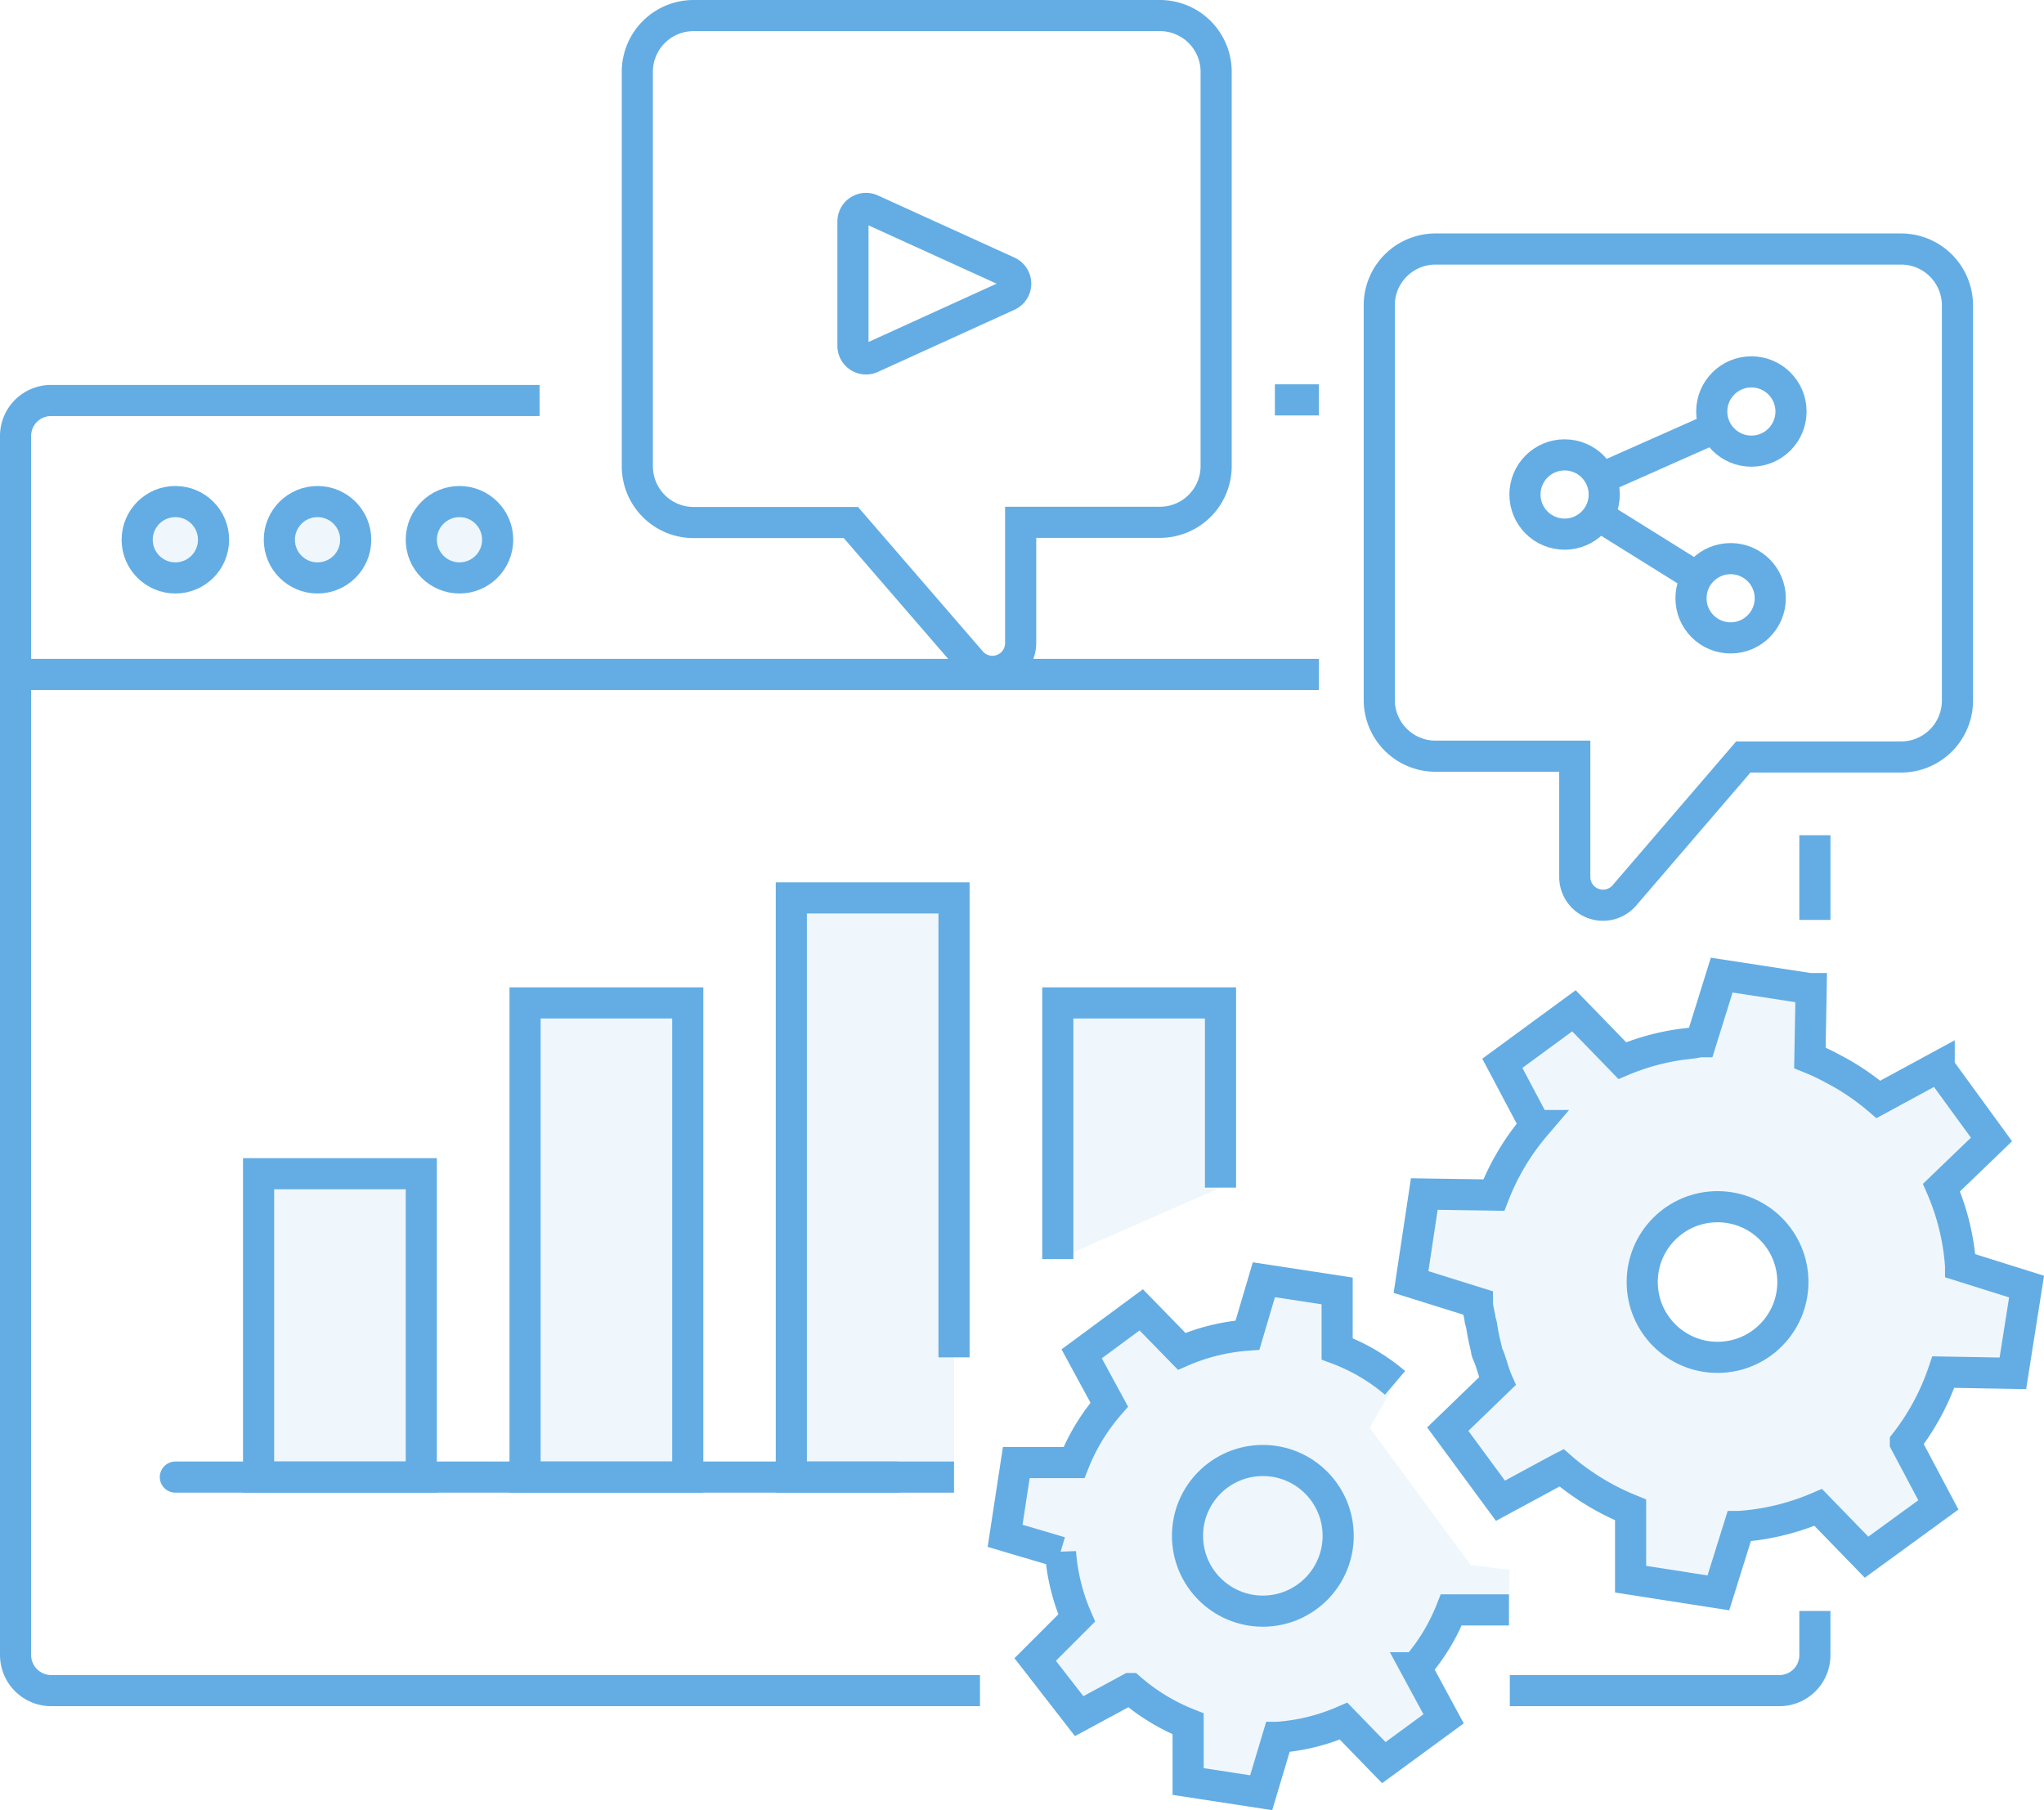 <svg xmlns="http://www.w3.org/2000/svg" viewBox="0 0 98.49 87.23"><defs><style>.cls-1,.cls-3{fill:none;stroke:#63ade4;stroke-miterlimit:10;stroke-width:1.5px;}.cls-2{fill:#63ade4;opacity:0.1;}.cls-3{stroke-linecap:round;}</style></defs><g id="レイヤー_2" data-name="レイヤー 2"><g id="icons"><path class="cls-1" d="M47.22,81.47H2.46A1.72,1.72,0,0,1,.75,79.76V21a1.71,1.71,0,0,1,1.71-1.7H26"/><path class="cls-1" d="M87.45,77.63v2.13a1.71,1.71,0,0,1-1.7,1.71h-13"/><line class="cls-1" x1="87.45" y1="40.25" x2="87.45" y2="44.33"/><line class="cls-1" x1="61.43" y1="19.27" x2="63.55" y2="19.27"/><line class="cls-1" x1="1.37" y1="32.5" x2="63.55" y2="32.5"/><circle class="cls-2" cx="8.45" cy="26.01" r="1.84"/><circle class="cls-2" cx="15.3" cy="26.01" r="1.84"/><circle class="cls-2" cx="22.14" cy="26.01" r="1.84"/><circle class="cls-1" cx="8.45" cy="26.01" r="1.84"/><circle class="cls-1" cx="15.3" cy="26.01" r="1.84"/><circle class="cls-1" cx="22.14" cy="26.01" r="1.84"/><path class="cls-2" d="M97.62,61.94v0l-3.18-1a11.45,11.45,0,0,0-.92-3.77l2.41-2.32-2.52-3.46h0l0-.06-2.93,1.59a11.58,11.58,0,0,0-2.18-1.47,10.35,10.35,0,0,0-1.12-.53l.06-3.34-.08,0h0l-4.23-.65-1,3.21c-.14,0-.27.05-.4.06l-.57.07,0,0a11.34,11.34,0,0,0-2.82.78l-2.33-2.4-3.45,2.53,1.59,3a11.64,11.64,0,0,0-2,3.35l-3.35-.05-.64,4.24,3.2,1c0,.25.08.49.12.73l0,0c0,.12.06.24.08.36a10.77,10.77,0,0,0,.23,1.13c0,.18.12.34.17.51.12.35.21.71.36,1.05l-2.39,2.31v0h0l2.54,3.45,2.94-1.59a9.89,9.89,0,0,0,.81.64h0a11.93,11.93,0,0,0,2.52,1.39l0,3.34,4.23.66,1-3.2a11.61,11.61,0,0,0,3.81-.92l2.33,2.4,3.46-2.52-1.59-3a11.59,11.59,0,0,0,2-3.35l3.35.06L97.65,62ZM86.1,63.17a3.62,3.62,0,1,1-1.95-4.74A3.62,3.62,0,0,1,86.1,63.17Z"/><path class="cls-1" d="M93.64,66.12l3.35.06L97.65,62h0v0l-3.18-1a11.45,11.45,0,0,0-.92-3.77l2.41-2.32-2.52-3.46h0l0-.06-2.93,1.59a11.58,11.58,0,0,0-2.18-1.47,10.35,10.35,0,0,0-1.12-.53l.06-3.34-.08,0h0l-4.23-.65-1,3.21c-.14,0-.27.05-.4.06l-.57.07,0,0a11.34,11.34,0,0,0-2.82.78l-2.33-2.4-3.45,2.53,1.59,3a11.64,11.64,0,0,0-2,3.35l-3.35-.05-.64,4.24,3.2,1c0,.25.08.49.12.73l0,0c0,.12.06.24.08.36a10.77,10.77,0,0,0,.23,1.13c0,.18.12.34.17.51.12.35.21.71.36,1.05l-2.39,2.31v0h0l2.54,3.45,2.94-1.59a9.89,9.89,0,0,0,.81.64h0a11.93,11.93,0,0,0,2.52,1.39l0,3.34,4.23.66,1-3.2a11.61,11.61,0,0,0,3.81-.92l2.33,2.4,3.46-2.52-1.59-3A11.59,11.59,0,0,0,93.64,66.12Z"/><circle class="cls-1" cx="82.76" cy="61.78" r="3.63"/><path class="cls-2" d="M72.7,77.62l-2.78,0a9.54,9.54,0,0,1-1.7,2.79l1.33,2.46-2.88,2.11-1.94-2a9.71,9.71,0,0,1-3.17.78l-.8,2.67-3.52-.54,0-2.78a9.67,9.67,0,0,1-2.79-1.7L52,82.7l-2.11-2.87,2-2a9.71,9.71,0,0,1-.78-3.17l-2.67-.79L49,70.39l2.78,0a9.67,9.67,0,0,1,1.7-2.79l-1.33-2.45L55,63.07l1.95,2a9.71,9.71,0,0,1,3.17-.78l.79-2.67,3.53.54,0,2.79a9.3,9.3,0,0,1,2.79,1.69L66,68.8l4.87,6.62,1.87.23Z"/><path class="cls-1" d="M67.22,66.64A9.3,9.3,0,0,0,64.43,65l0-2.79-3.53-.54-.79,2.67a9.71,9.71,0,0,0-3.17.78l-1.95-2-2.87,2.12,1.33,2.45a9.67,9.67,0,0,0-1.7,2.79l-2.78,0-.54,3.53,2.67.79a9.71,9.71,0,0,0,.78,3.17l-2,2L52,82.7l2.46-1.33a9.67,9.67,0,0,0,2.79,1.7l0,2.78,3.52.54.8-2.67a9.71,9.71,0,0,0,3.17-.78l1.94,2,2.88-2.11-1.33-2.46a9.54,9.54,0,0,0,1.7-2.79l2.78,0"/><circle class="cls-1" cx="60.85" cy="74.01" r="3.63"/><path class="cls-1" d="M33.42.75H55.89A2.71,2.71,0,0,1,58.6,3.46v19a2.71,2.71,0,0,1-2.71,2.71H49.18V31a1.36,1.36,0,0,1-2.39.88L41,25.18H33.42a2.71,2.71,0,0,1-2.71-2.71v-19A2.71,2.71,0,0,1,33.42.75Z"/><path class="cls-1" d="M91.64,12H69.17a2.71,2.71,0,0,0-2.71,2.72v19a2.71,2.71,0,0,0,2.71,2.72h6.71v5.83a1.36,1.36,0,0,0,2.39.88L84,36.48h7.61a2.72,2.72,0,0,0,2.71-2.72v-19A2.72,2.72,0,0,0,91.64,12Z"/><path class="cls-1" d="M41.1,16.68v-6a.63.63,0,0,1,.89-.58l6.59,3a.63.63,0,0,1,0,1.14l-6.59,3A.63.63,0,0,1,41.1,16.68Z"/><circle class="cls-1" cx="84.39" cy="19.83" r="1.91"/><circle class="cls-1" cx="83.39" cy="28.83" r="1.91"/><circle class="cls-1" cx="75.39" cy="23.83" r="1.91"/><rect class="cls-2" x="12.46" y="56.56" width="7.84" height="14.62"/><rect class="cls-2" x="25.3" y="48.33" width="7.84" height="22.85"/><polyline class="cls-2" points="45.97 71.18 38.13 71.18 38.13 43.27 45.97 43.27 45.97 65.41"/><polyline class="cls-2" points="50.97 60.67 50.97 48.33 58.81 48.33 58.81 57.23"/><rect class="cls-1" x="12.46" y="56.56" width="7.84" height="14.62"/><rect class="cls-1" x="25.3" y="48.33" width="7.84" height="22.85"/><polyline class="cls-1" points="45.97 71.18 38.13 71.18 38.13 43.27 45.97 43.27 45.97 65.41"/><polyline class="cls-1" points="50.97 60.67 50.97 48.33 58.81 48.33 58.81 57.23"/><line class="cls-3" x1="8.45" y1="71.18" x2="43.19" y2="71.18"/><line class="cls-1" x1="77" y1="24.84" x2="81.78" y2="27.82"/><line class="cls-1" x1="82.65" y1="20.61" x2="77.13" y2="23.06"/></g></g></svg>